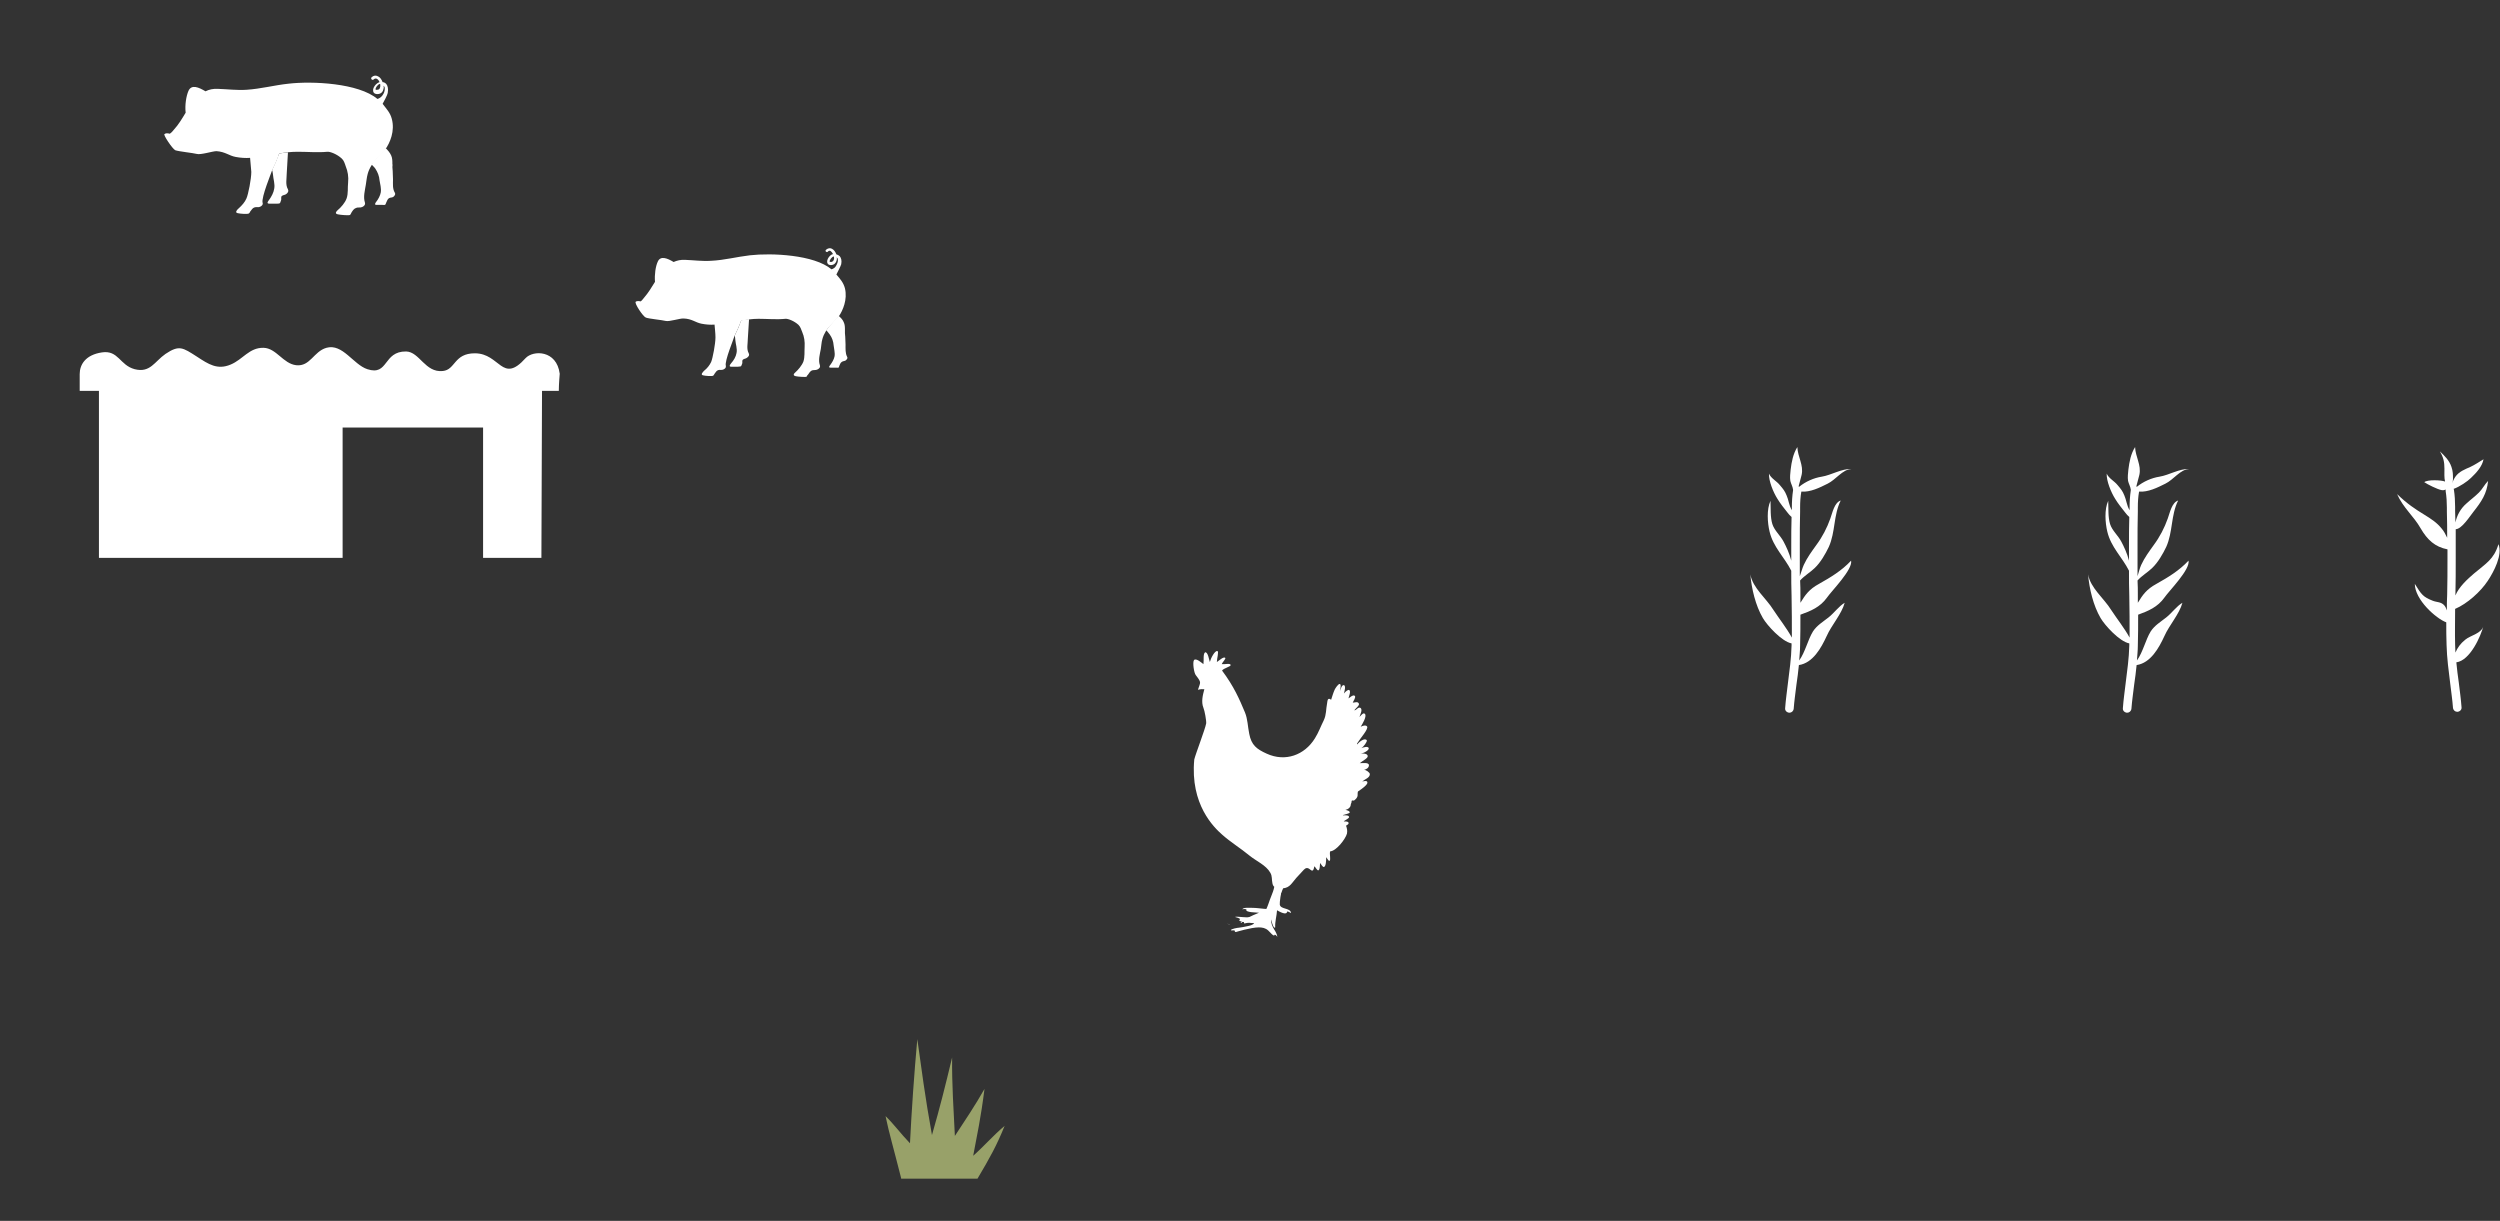 <?xml version="1.0" encoding="utf-8"?>
<!-- Generator: Adobe Illustrator 19.1.0, SVG Export Plug-In . SVG Version: 6.00 Build 0)  -->
<svg version="1.1" xmlns="http://www.w3.org/2000/svg" xmlns:xlink="http://www.w3.org/1999/xlink" x="0px" y="0px"
	 viewBox="0 0 818.7 399.8" style="enable-background:new 0 0 818.7 399.8;" xml:space="preserve">
<rect x="0" y="0" width="818.7" height="399.8" fill="#333333" stroke="none"/>
<style type="text/css">
	.st0{fill:#86B0B6;}
	.st1{fill:#B9D9DE;}
	.st2{fill:#D8E6E7;}
	.st3{fill:#F5F5E9;}
	.st4{fill:#C2CA9B;}
	.st5{fill:#A1B46C;}
	.st6{opacity:0.11;fill:#61482F;}
	.st7{fill:#FFFFFF;}
	.st8{fill:#609296;}
	.st9{opacity:0.2;}
	.st10{fill:#771F16;}
	.st11{fill:#2B585E;}
	.st12{fill:#A87C5E;}
	.st13{fill:none;stroke:#A1B46C;stroke-width:2.232;stroke-miterlimit:10;}
	.st14{fill:#46747F;}
	.st15{fill:#98A169;}
	.st16{fill:#CFECEF;}
	.st17{opacity:0.12;}
	.st18{fill:#005255;}
	.st19{fill:none;stroke:#2B585E;stroke-width:2.232;stroke-miterlimit:10;}
	.st20{fill:none;}
	.st21{fill:#1B202D;}
	.st22{fill:#010101;}
	.st23{fill:#EFBC9A;}
	.st24{fill:#969357;}
	.st25{fill:#3E4760;}
	.st26{fill:#2D3549;}
	.st27{fill:#FDCFAA;}
	.st28{fill:#B6B36B;}
	.st29{fill:#F69321;}
	.st30{fill:#7A7630;}
	.st31{fill:#F26A26;}
	.st32{fill:#AF7F45;}
	.st33{fill:#524F22;}
	.st34{fill:#374568;}
	.st35{fill:#4A342A;}
	.st36{fill:#6E4D3F;}
	.st37{fill:#CE2B27;}
	.st38{fill:#90C0E7;}
	.st39{fill:#5F492B;}
	.st40{fill:#272D40;}
	.st41{fill:#518097;}
	.st42{fill:#59C2EF;}
	.st43{fill:#488FCC;}
	.st44{fill:#B13433;}
	.st45{fill:#E4534E;}
	.st46{fill:#EB2427;}
	.st47{fill:#412A17;}
	.st48{fill:#F5B11B;}
	.st49{fill:#84D2F6;}
	.st50{fill:#1D87C9;}
	.st51{fill:#4DB6AC;}
	.st52{fill:#325061;}
	.st53{fill:#B7A56A;}
	.st54{fill:#544137;}
	.st55{fill:#E9F5F2;}
	.st56{fill:#A4C9B9;}
	.st57{opacity:7.000000e-02;}
	.st58{fill:#EF5551;}
	.st59{fill:#ACB3BD;}
	.st60{fill:#3C8EAE;}
	.st61{fill:#CEDD37;}
	.st62{opacity:0.5;}
	.st63{fill:#3AC0C3;}
	.st64{fill:#EAA052;}
	.st65{fill:#F16A46;}
	.st66{fill:#F37047;}
	.st67{fill:#9E9E97;}
	.st68{fill:#717070;}
	.st69{fill:#FCC59E;}
	.st70{opacity:0.47;fill:#86B0B6;}
	.st71{opacity:0.6;}
	.st72{fill:#E3D395;}
	.st73{fill:#6D4A30;}
	.st74{fill:#EDEDED;}
	.st75{fill:#E96E41;}
	.st76{fill:#C2BCBC;}
	.st77{fill:#6B6B6A;}
	.st78{fill:#97B84B;}
	.st79{fill:#F4AD60;}
	.st80{fill:#FCB662;}
	.st81{fill:#938358;}
	.st82{fill:#496F8F;}
	.st83{fill:#6A8EB4;}
	.st84{fill:#E8E8E7;}
	.st85{fill:#AAA9A0;}
	.st86{fill:#8C9191;}
	.st87{fill:none;stroke:#9E9E97;stroke-width:2.232;stroke-miterlimit:10;}
	.st88{fill:#F3F2F1;}
	.st89{fill:#E98028;}
	.st90{fill:#F3CE1A;}
	.st91{fill:none;stroke:#374568;stroke-width:0.576;stroke-miterlimit:10;}
	.st92{fill:#808E4B;}
	.st93{fill:none;stroke:#717070;stroke-width:4.536;stroke-miterlimit:10;}
	.st94{fill:#E5E3E3;}
	.st95{fill:#4E1719;}
	.st96{fill:#F8B232;}
	.st97{fill:#D3D3D3;}
	.st98{fill:#B0ACB2;}
	.st99{fill:#F6D419;}
	.st100{fill:#5AADD0;}
	.st101{fill:#48587C;}
	.st102{fill:#353D52;}
	.st103{fill:#ABA1BC;}
	.st104{fill:#8677A3;}
	.st105{fill:#4F5974;}
	.st106{fill:#FED7B8;}
	.st107{fill:#F6A4BE;}
	.st108{fill:#BD9056;}
	.st109{fill:#F27BA3;}
	.st110{fill:#B8ADC8;}
	.st111{fill:#9582B4;}
	.st112{fill:#49789E;}
	.st113{fill:#EC6A61;}
	.st114{fill:#912F33;}
	.st115{fill:#5C462C;}
	.st116{fill:#A43F3A;}
	.st117{fill:#725A38;}
	.st118{fill:#675246;}
	.st119{fill:#EDF7F4;}
	.st120{fill:#D0E5DE;}
	.st121{fill:#F57E2D;}
	.st122{fill:#4B9590;}
	.st123{fill:#4DB4AF;}
	.st124{fill:#A37C59;}
	.st125{fill:#E2E2E2;}
	.st126{fill:#EE6A23;}
	.st127{fill:#D59F76;}
	.st128{fill:#533F2A;}
	.st129{fill:#E65425;}
	.st130{fill:#EFC4A5;}
	.st131{fill:#968453;}
	.st132{fill:#C4B37D;}
	.st133{fill:#E9DAA6;}
	.st134{fill:#EF9233;}
	.st135{fill:#C14942;}
	.st136{clip-path:url(#SVGID_2_);}
	.st137{fill:#EE4A23;}
	.st138{fill:#E9EADC;}
	.st139{fill:#163556;}
	.st140{fill:#F9CD16;}
	.st141{fill:#C7B783;}
	.st142{fill:#AF7430;}
	.st143{fill:#C98836;}
	.st144{fill:#B34D4C;}
	.st145{fill:#D95451;}
	.st146{fill:#815C3F;}
	.st147{fill:#3D9A90;}
	.st148{fill:#28424A;}
	.st149{fill:#40A79F;}
	.st150{fill:#836DA6;}
	.st151{fill:#A89BBA;}
	.st152{fill:#FAA31B;}
	.st153{fill:#F0CEA9;}
	.st154{fill:#FFE2BB;}
	.st155{fill:#73C7E5;}
	.st156{fill:#499DC6;}
	.st157{clip-path:url(#SVGID_4_);}
	.st158{fill:#3E6060;}
	.st159{fill:#EE4524;}
	.st160{fill:#566730;}
	.st161{fill:#48482C;}
	.st162{fill:#EC8A23;}
	.st163{fill:none;stroke:#48482C;stroke-miterlimit:10;}
	.st164{fill:#7C8948;}
	.st165{clip-path:url(#SVGID_6_);}
	.st166{clip-path:url(#SVGID_8_);}
	.st167{display:none;}
	.st168{display:inline;fill:#47747E;}
	.st169{display:inline;fill:#315A60;}
	.st170{display:inline;fill:#4AC4D5;}
	.st171{display:inline;fill:#1572BA;}
	.st172{display:inline;fill:#FFFFFF;}
	.st173{display:inline;}
	.st174{clip-path:url(#SVGID_10_);fill:#F47834;}
	.st175{clip-path:url(#SVGID_10_);fill:#FFFFFF;}
	.st176{fill:#689799;}
	.st177{display:inline;fill:#46747F;}
	.st178{display:inline;opacity:0.12;}
	.st179{display:inline;fill:#2B585E;}
	.st180{display:inline;fill:none;stroke:#2B585E;stroke-width:9;stroke-miterlimit:10;}
	.st181{display:inline;fill:none;stroke:#F5F5E9;stroke-width:16.2;stroke-linecap:round;stroke-miterlimit:10;}
	.st182{display:inline;fill:#005255;}
	.st183{fill:#981D31;}
	.st184{display:inline;fill:none;stroke:#981D31;stroke-width:4.536;stroke-miterlimit:10;}
	.st185{display:inline;fill:#A1B46C;}
	.st186{display:inline;fill:none;}
	.st187{opacity:0.59;}
	.st188{display:inline;opacity:0.47;fill:#86B0B6;}
	.st189{display:inline;opacity:0.6;}
	.st190{display:inline;fill:#B9D9DE;}
	.st191{display:inline;fill:none;stroke:#2B585E;stroke-width:2.232;stroke-miterlimit:10;}
	.st192{display:inline;opacity:7.000000e-02;}
	.st193{display:inline;fill:#544137;}
	.st194{display:inline;fill:#B7A56A;}
	.st195{display:inline;fill:#938358;}
	.st196{display:inline;fill:#CE2B27;}
	.st197{display:inline;fill:#90C0E7;}
	.st198{display:inline;fill:#E3D395;}
	.st199{display:inline;fill:#1B202D;}
	.st200{display:inline;fill:#FCB662;}
	.st201{display:inline;fill:#E96E41;}
	.st202{display:inline;fill:#6B6B6A;}
	.st203{display:inline;fill:#E8E8E7;}
	.st204{display:inline;fill:none;stroke:#9E9E97;stroke-width:2.232;stroke-miterlimit:10;}
	.st205{display:inline;fill:#F58120;}
	.st206{display:inline;fill:#EE3826;}
	.st207{fill:#F58120;}
	.st208{display:inline;fill:#AAA9A0;}
	.st209{display:inline;fill:#8C9191;}
	.st210{display:inline;fill:#9E9E97;}
	.st211{display:inline;fill:#EF5551;}
	.st212{display:inline;fill:none;stroke:#AAA9A0;stroke-width:2;stroke-miterlimit:10;}
	.st213{fill:none;stroke:#AAA9A0;stroke-width:2;stroke-miterlimit:10;}
	.st214{opacity:0.47;}
	.st215{fill:none;stroke:#86B0B6;stroke-width:2;stroke-miterlimit:10;}
	.st216{display:inline;fill:#374568;}
	.st217{display:inline;fill:none;stroke:#C6C479;stroke-width:3;stroke-miterlimit:10;}
	.st218{display:inline;fill:#97B84B;}
</style>
<g id="Main-BG">
</g>
<g id="WIngs">
</g>
<g id="Background">
</g>
<g id="Buildings">
	<g>
		<path class="st7" d="M274.6,103.4C274.7,103.4,274.7,103.4,274.6,103.4c0.7,0.6,1.4,1.3,1.7,2.1c0.4,0.8,0.4,1.7,0.4,2.6
			c0,0,0,0,0,0c0,0.3,0,0.7,0,1c0,0.4,0.1,0.8,0.1,1.2c0,0.8,0.1,1.6,0.1,2.5c0,1.3-0.1,2.9,0.5,4c0.3,0.5,0,0.8-0.4,1.2
			c-0.4,0.3-0.9,0.2-1.3,0.5c-0.5,0.3-0.6,0.8-0.8,1.2c-0.1,0.1-0.1,0.5-0.2,0.6c-0.2,0.2-0.6,0.1-0.8,0.1c-0.6,0-1.2,0-1.9,0
			c-0.8,0-0.4-0.5-0.1-0.9c0.6-0.8,1.2-1.8,1.4-2.8c0.2-1.2-0.2-2.5-0.3-3.6c-0.1-1.3-0.5-2.5-1.3-3.6c-0.1-0.1-0.5-0.6-0.8-1h0
			c-0.1-0.1-0.2-0.2-0.3-0.3C271.8,106.2,273.7,104.8,274.6,103.4z"/>
		<path class="st7" d="M241.2,115.6c0.3-1.4-0.3-2.9-0.4-4.3c0-0.5-0.1-0.9-0.2-1.4c0.8-1.6,1.6-3.4,2.1-5c0.9-0.2,1.7-0.3,2.6-0.4
			c-0.1,2.4-0.4,5.7-0.4,6.4c0,1.6-0.5,3.4,0.3,4.8c0.3,0.6,0,1-0.5,1.4c-0.5,0.4-0.8,0.3-1.3,0.6c-0.6,0.4-0.1,0.9-0.4,1.5
			c-0.1,0.2-0.2,0.6-0.3,0.7c-0.2,0.2-0.8,0.1-1,0.2c-0.7,0-1.5,0-2.2,0c-0.9,0-0.5-0.6-0.1-1.1C240.3,118,241,116.8,241.2,115.6z"
			/>
		<path class="st7" d="M211.5,104c1,0.4,5.4,0.8,6.5,1.1c1.2,0.3,4.7-0.9,5.9-0.8c2.7,0.1,3.8,1.3,5.8,1.7c1.5,0.3,2.9,0.4,4.3,0.3
			c0.1,1.4,0.3,2.8,0.3,4.2c0,2.1-0.9,6.8-1.4,8c-0.5,1.1-1.3,2.1-2.3,2.9c-0.4,0.4-1.3,1.3-0.4,1.5c0.7,0.2,3.1,0.4,3.4,0.1
			c0.3-0.3,0.3-0.5,0.4-0.6c0.4-0.5,0.6-1,1.2-1.2c0.5-0.2,1.1,0.1,1.7-0.2c0.6-0.3,0.9-0.6,0.8-1.2c-0.5-1.5,2.7-9.1,2.8-9.7l0,0
			c0.8-1.6,1.6-3.4,2.2-5.1c1.8-0.3,3.6-0.6,5.7-0.6c2.8,0,6,0.3,8.8,0c0.8-0.1,2.9,0.7,4.3,2c0.6,0.6,0.9,1.5,1.2,2.3
			c0.7,1.6,0.9,3.2,0.8,4.9c-0.1,1.5,0.1,3.3-0.4,4.8c-0.5,1.3-1.7,2.7-2.7,3.6c-0.5,0.4-0.8,1,0.2,1.2c0.8,0.2,3.3,0.3,3.5,0.2
			c0.1-0.1,0.3-0.6,0.5-0.7c0.4-0.6,0.7-1.1,1.3-1.4c0.6-0.2,1.2,0,1.8-0.3c0.6-0.3,1-0.7,0.8-1.4c-0.6-1.7,0-3.6,0.3-5.3
			c0.2-1.1,0.2-2.2,0.5-3.2c1-3.8,4-5.5,5.4-7.5c1.3-1.9,2.9-5.5,2-9.2c-0.5-1.9-1.6-3.1-2.8-4.5c0.4-0.9,1.3-2.4,1.6-3.4l0,0
			c0,0,0-0.1,0-0.1v0c0.2-1,0-1.9-0.5-2.5c-0.3-0.3-0.7-0.5-1.1-0.6c-0.3-0.8-0.8-1.5-1.4-1.8c-0.7-0.4-1.4-0.2-2,0.3
			c-0.2,0.2-0.2,0.5,0,0.6c0.2,0.2,0.5,0.2,0.6,0c0.4-0.4,0.7-0.3,0.9-0.2c0.3,0.2,0.6,0.6,0.8,1c-1,0.2-2.1,1.7-1.9,2.7
			c0,0.2,0.2,1,1.4,0.9c0.9-0.1,1.5-0.7,1.7-1.6c0.1-0.3,0.1-0.6,0-0.9c0,0,0.1,0,0.1,0.1c0.3,0.2,0.3,0.5,0.3,0.8
			c0,0.6-0.2,1.2-0.7,2c-0.3,0.5-0.8,0.8-1.4,1c-5.7-4.8-19.6-5.4-26.7-4.6c-4.3,0.5-8.4,1.6-12.7,1.8c-2.9,0.2-5.7-0.2-8.5-0.3
			c-1.4-0.1-2.7,0.2-3.8,0.7c-2-1.2-4.3-2.2-5.2-0.1c-0.7,1.5-1.1,4.2-0.9,6.6c-1.1,1.8-2.2,3.6-3.5,5.1c-0.4,0.4-0.7,1-1.2,1.3
			c0,0-1-0.3-1.6,0.1C207.6,99.2,210.6,103.7,211.5,104z M273.1,84.9c-0.1,0.5-0.4,0.8-0.9,0.9c-0.4,0-0.4-0.1-0.5-0.1
			c-0.1-0.5,0.7-1.6,1.3-1.7c0,0,0,0,0.1,0C273.1,84.3,273.2,84.7,273.1,84.9z"/>
	</g>
	<g>
		<path class="st7" d="M126.2,48.6c0,0,0-0.1,0.1-0.1c0.7,0.7,1.4,1.5,1.8,2.4c0.4,0.9,0.4,1.8,0.4,2.8c0,0,0,0,0,0
			c0.1,0.3,0,0.7,0,1c0,0.4,0.1,0.9,0.1,1.3c0,0.9,0.1,1.8,0.1,2.7c0,1.5-0.2,3.1,0.6,4.4c0.3,0.5,0,0.9-0.4,1.3
			c-0.5,0.4-1,0.2-1.5,0.5c-0.5,0.3-0.6,0.8-0.9,1.4c-0.1,0.2-0.2,0.6-0.3,0.7c-0.2,0.2-0.7,0.1-0.9,0.1c-0.7,0-1.3,0-2,0
			c-0.8,0-0.4-0.6-0.1-1c0.7-0.9,1.3-2,1.5-3.1c0.2-1.3-0.2-2.7-0.4-3.9c-0.1-1.4-0.6-2.7-1.4-3.9c-0.1-0.2-0.5-0.6-0.9-1
			c0,0,0,0,0,0c-0.1-0.1-0.2-0.2-0.3-0.4C123.1,51.5,125.1,50.1,126.2,48.6z"/>
		<path class="st7" d="M89.8,61.8c0.3-1.5-0.3-3.1-0.4-4.6c-0.1-0.5-0.1-1-0.3-1.5c0.9-1.8,1.7-3.7,2.3-5.4c0.9-0.2,1.9-0.3,2.9-0.4
			c-0.1,2.6-0.4,6.2-0.4,6.9c0,1.7-0.5,3.7,0.4,5.2c0.3,0.6,0,1.1-0.5,1.5c-0.5,0.4-0.9,0.3-1.4,0.6c-0.6,0.4-0.1,1-0.4,1.6
			c-0.1,0.2-0.2,0.7-0.3,0.8c-0.2,0.2-0.8,0.2-1.1,0.2c-0.8,0-1.6,0-2.4,0c-1,0-0.5-0.7-0.1-1.2C88.9,64.4,89.6,63.1,89.8,61.8z"/>
		<path class="st7" d="M57.4,49.2c1.1,0.4,5.9,0.9,7,1.2c1.3,0.4,5.2-0.9,6.5-0.9c2.9,0.2,4.1,1.5,6.3,1.9c1.6,0.3,3.2,0.4,4.7,0.3
			c0.1,1.5,0.3,3.1,0.4,4.6c0,2.3-1,7.4-1.6,8.7c-0.5,1.2-1.5,2.3-2.5,3.2c-0.5,0.4-1.4,1.4-0.4,1.6c0.8,0.2,3.3,0.4,3.7,0.1
			c0.4-0.3,0.3-0.5,0.5-0.7c0.4-0.5,0.7-1.1,1.4-1.3c0.6-0.2,1.2,0.1,1.8-0.2c0.6-0.3,1-0.7,0.8-1.3c-0.5-1.7,2.9-9.9,3.1-10.6l0,0
			c0.9-1.8,1.8-3.7,2.3-5.5c1.9-0.4,4-0.6,6.2-0.6c3.1,0,6.5,0.3,9.6,0c0.9-0.1,3.2,0.8,4.7,2.2c0.7,0.6,1,1.6,1.3,2.5
			c0.7,1.7,1,3.5,0.8,5.4c-0.2,1.7,0.1,3.5-0.5,5.2c-0.5,1.4-1.8,2.9-3,3.9c-0.5,0.5-0.9,1.1,0.2,1.3c0.9,0.2,3.6,0.4,3.9,0.2
			c0.2-0.1,0.4-0.6,0.5-0.8c0.4-0.6,0.7-1.2,1.5-1.5c0.6-0.3,1.3,0,2-0.3c0.7-0.3,1.1-0.8,0.9-1.5c-0.6-1.8,0-3.9,0.3-5.8
			c0.2-1.2,0.3-2.4,0.6-3.5c1.1-4.1,4.4-6,5.8-8.1c1.5-2.1,3.2-6,2.1-10c-0.5-2-1.8-3.3-3-4.9c0.5-1,1.5-2.6,1.7-3.7l0,0
			c0,0,0-0.1,0-0.1l0,0c0.2-1,0-2.1-0.5-2.7c-0.3-0.3-0.7-0.6-1.2-0.6c-0.3-0.8-0.8-1.6-1.5-1.9c-0.7-0.4-1.5-0.3-2.1,0.3
			c-0.2,0.2-0.2,0.5,0,0.7c0.2,0.2,0.5,0.2,0.7,0c0.4-0.4,0.8-0.3,1-0.2c0.4,0.2,0.7,0.6,0.9,1.1c-1.1,0.3-2.3,1.8-2.1,2.9
			c0,0.3,0.3,1.1,1.6,1c1-0.1,1.6-0.7,1.8-1.7c0.1-0.3,0.1-0.6,0-1c0,0,0.1,0,0.1,0.1c0.3,0.2,0.3,0.5,0.3,0.9
			c0,0.7-0.2,1.4-0.8,2.2c-0.4,0.5-0.9,0.9-1.6,1.1c-6.2-5.2-21.3-5.9-29.1-5c-4.7,0.5-9.1,1.7-13.8,2c-3.1,0.2-6.2-0.2-9.3-0.3
			c-1.6-0.1-2.9,0.2-4.1,0.8c-2.2-1.3-4.6-2.4-5.6-0.1c-0.7,1.6-1.2,4.6-0.9,7.1c-1.2,2-2.4,4-3.8,5.5c-0.4,0.5-0.8,1-1.4,1.4
			c0,0-1.1-0.4-1.7,0.1C53.2,43.9,56.5,48.8,57.4,49.2z M124.5,28.5c-0.1,0.6-0.4,0.9-1,0.9c-0.5,0.1-0.5-0.1-0.5-0.1
			c-0.1-0.5,0.7-1.7,1.4-1.8c0,0,0,0,0.1,0C124.5,27.8,124.6,28.1,124.5,28.5z"/>
	</g>
	<path class="st7" d="M172.1,117.3c-7.7,8.6-8.3-1.6-16.6-1.6c-6.9,0-6.3,5.4-10.5,5.8c-5.8,0.6-7.6-6.3-12-6.4
		c-7.6-0.1-5.7,8.1-12.7,5.8c-4.6-1.5-8.1-8.5-13.4-7c-4.2,1.2-5.3,6.2-9.9,5.7c-4.3-0.5-6.5-5.6-10.7-5.7
		c-4.7-0.1-6.7,3.8-10.8,5.5c-4.3,1.8-7.2-0.1-11-2.6c-4.7-3-5.8-3.9-10.3-0.9c-3.6,2.5-5,6.3-10.1,5c-4.9-1.3-5.3-6.3-10.7-5.5
		c-5.4,0.8-7.3,4-7.3,7.1v5.5h6.3v54.7h79.8v-42.7h46l0,42.7h19.1l0.2-54.7h5.5c0-2.2,0.3-5.6,0.3-5.6
		C182.3,114.6,174.6,114.6,172.1,117.3z"/>
	<path class="st7" d="M598.3,195.7c1.6-2.3,8.5-9.2,7.9-12.1c-3.1,3.3-6.6,5.4-10.5,7.6c-3.3,1.8-4.5,3.6-6.1,6.2c0-0.8,0-1.7,0-2.5
		c0-1.6,0-3.2-0.1-4.8c1.3-1.5,3.5-2.8,4.8-4.1c1.9-1.8,3.5-4.6,4.6-6.9c2.2-4.9,1.5-10.4,3.9-15.2c-2.1,0.7-2.7,4-3.4,5.9
		c-1.1,3.1-2.6,6-4.6,8.7c-1.5,2.1-3,4.1-4.1,6.5c-0.5,1.1-0.8,2.4-1.3,3.7c0-1.9,0-3.8,0-5.7c0-1.6,0-3.1,0-4.7
		c0-3.5,0-7.2,0.1-10.8c0-0.5,0-0.9,0-1.4c0-1.7,0.1-3.4,0.4-5.1c3,0.2,6-1.3,8.6-2.6c2.7-1.3,4.9-4.7,7.8-4.8
		c-3.1-0.2-6.6,2-9.7,2.5c-2.6,0.4-5.3,1.6-7.4,3.3c-0.1,0-0.1-0.1-0.2-0.1c0.3-1.2,0.7-2.6,1-3.8c0.7-3.2-1.3-5.9-1.4-9.1
		c-1.4,2.2-1.9,4.9-2.2,7.4c-0.1,1.2-0.3,2.4-0.1,3.7c0.2,0.9,0.8,1.9,0.9,2.9c0,0,0,0,0,0.1c-0.3,2-0.4,3.9-0.4,5.7
		c0,0.3,0,0.6,0,0.9c0-0.1-0.1-0.1-0.1-0.2c-0.8-1.3-1-3.3-1.6-4.6c-0.6-1.5-1.1-2.1-2.2-3.4c-1.1-1.4-2.9-2.2-3.6-3.8
		c-0.1,2.4,1.4,6.1,2.8,8.3c0.9,1.5,2.2,3.1,3.3,4.5c0.4,0.5,0.8,1,1.3,1.4c-0.1,3.1-0.1,6.2-0.1,9.2c0,1.6,0,3.1,0,4.7
		c0,0.1,0,0.2,0,0.4c-0.6-2.4-1.7-4.7-2.5-6.2c-1.1-2.1-3-3.6-3.7-5.8c-0.7-2.3-0.5-5.2-0.6-7.6c-1.3,2.8-1,7.2-0.3,10.1
		c1.2,5.1,4.9,8.4,7.1,12.8c0,2.8,0,5.5,0.1,8.2c0.1,4.5,0.1,9.1,0.1,13.7c-1.7-3.1-4.1-6.1-6-9c-2.4-3.9-6.8-7.2-7.6-11.7
		c0.4,4.7,1.7,10.2,4.1,14.3c1.4,2.4,6.2,7.7,9.4,8.3c0,0.2,0,0.5,0,0.7c-0.1,4.2-0.7,8.4-1.2,12.4c-0.3,2.6-0.7,5.3-0.9,8.1
		c-0.1,0.8,0.5,1.4,1.3,1.5c0,0,0.1,0,0.1,0c0.7,0,1.3-0.5,1.4-1.3c0.2-2.7,0.6-5.3,0.9-7.9c0.3-2.1,0.6-4.2,0.8-6.4
		c4.6-0.7,7.3-5.6,9.1-9.5c1.6-3.6,4.9-7.2,5.9-10.9c-1.9,1.1-3.4,3.3-5.3,4.8c-1.9,1.5-3.8,2.6-5.1,4.6c-1.7,2.8-2.5,6.7-4.5,9.5
		c0.1-1.6,0.3-3.2,0.3-4.9c0.1-3.4,0.1-6.7,0.1-10.1C593,200.1,596.1,198.8,598.3,195.7z"/>
	<path class="st7" d="M708.8,195.7c1.6-2.3,8.5-9.2,7.9-12.1c-3.1,3.3-6.6,5.4-10.5,7.6c-3.3,1.8-4.5,3.6-6.1,6.2c0-0.8,0-1.7,0-2.5
		c0-1.6,0-3.2-0.1-4.8c1.3-1.5,3.5-2.8,4.8-4.1c1.9-1.8,3.5-4.6,4.6-6.9c2.2-4.9,1.5-10.4,3.9-15.2c-2.1,0.7-2.7,4-3.4,5.9
		c-1.1,3.1-2.6,6-4.6,8.7c-1.5,2.1-3,4.1-4.1,6.5c-0.5,1.1-0.8,2.4-1.2,3.7c0-1.9,0-3.8,0-5.7c0-1.6,0-3.1,0-4.7
		c0-3.5,0-7.2,0.1-10.8c0-0.5,0-0.9,0-1.4c0-1.7,0.1-3.4,0.4-5.1c3,0.2,6-1.3,8.6-2.6c2.7-1.3,4.9-4.7,7.8-4.8
		c-3.1-0.2-6.6,2-9.7,2.5c-2.6,0.4-5.3,1.6-7.4,3.3c-0.1,0-0.1-0.1-0.2-0.1c0.3-1.2,0.7-2.6,1-3.8c0.7-3.2-1.3-5.9-1.4-9.1
		c-1.4,2.2-1.9,4.9-2.2,7.4c-0.1,1.2-0.3,2.4-0.1,3.7c0.2,0.9,0.8,1.9,0.9,2.9c0,0,0,0,0,0.1c-0.3,2-0.4,3.9-0.4,5.7
		c0,0.3,0,0.6,0,0.9c0-0.1-0.1-0.1-0.1-0.2c-0.8-1.3-1-3.3-1.6-4.6c-0.6-1.5-1.1-2.1-2.2-3.4c-1.1-1.4-2.9-2.2-3.6-3.8
		c-0.1,2.4,1.4,6.1,2.8,8.3c0.9,1.5,2.2,3.1,3.3,4.5c0.4,0.5,0.8,1,1.3,1.4c-0.1,3.1-0.1,6.2-0.1,9.2c0,1.6,0,3.1,0,4.7
		c0,0.1,0,0.2,0,0.4c-0.6-2.4-1.7-4.7-2.5-6.2c-1.1-2.1-3-3.6-3.7-5.8c-0.7-2.3-0.5-5.2-0.6-7.6c-1.3,2.8-1,7.2-0.3,10.1
		c1.2,5.1,4.9,8.4,7.1,12.8c0,2.8,0,5.5,0.1,8.2c0.1,4.5,0.1,9.1,0.1,13.7c-1.7-3.1-4.1-6.1-6-9c-2.4-3.9-6.8-7.2-7.6-11.7
		c0.4,4.7,1.7,10.2,4.1,14.3c1.4,2.4,6.2,7.7,9.4,8.3c0,0.2,0,0.5,0,0.7c-0.1,4.2-0.7,8.4-1.2,12.4c-0.3,2.6-0.7,5.3-0.9,8.1
		c-0.1,0.8,0.5,1.4,1.3,1.5c0,0,0.1,0,0.1,0c0.7,0,1.3-0.5,1.4-1.3c0.2-2.7,0.6-5.3,0.9-7.9c0.3-2.1,0.6-4.2,0.8-6.4
		c4.6-0.7,7.3-5.6,9.1-9.5c1.6-3.6,4.9-7.2,5.9-10.9c-1.9,1.1-3.4,3.3-5.3,4.8c-1.9,1.5-3.8,2.6-5.1,4.6c-1.7,2.8-2.5,6.7-4.5,9.5
		c0.1-1.6,0.3-3.2,0.3-4.9c0.1-3.4,0.1-6.7,0.1-10.1C703.5,200.1,706.6,198.8,708.8,195.7z"/>
	<path class="st7" d="M796.6,196.7c1.4,0.6,2.8,0.3,3.9,1.6c0.4,0.5,0.6,1,0.8,1.6c0-1.8,0-3.5,0.1-5.2c0.1-3.9,0.1-7.9,0.1-11.8
		c0-1,0-2,0-3c-4.1-0.8-6.6-3.1-8.8-6.9c-2.2-3.9-5.8-6.8-7.7-11.2c3.3,3.2,5.9,4.9,9,6.8c2.1,1.3,4,2.5,5.6,4.5
		c0.8,0.9,1.3,2,1.8,3c0-2.8,0-5.7-0.1-8.5c0-0.5,0-0.9,0-1.4c0-1.7-0.1-3.5-0.4-5.4c0-0.2,0-0.3,0-0.5c-0.4,0.2-0.8,0.3-1.3,0.2
		c-1.3-0.2-4.7-1.9-5.7-2.6c1-0.9,5.7-0.7,6.8-0.2c-0.3-1.3-0.2-2.8-0.2-4.2c0-2.2-0.3-3.7-1.5-5.7c1.6,1.5,3.1,3,3.8,5.1
		c0.5,1.4,0.5,2.6,0.5,4c0,0.5-0.1,1-0.3,1.4c0.3-0.7,0.6-1.5,1.1-2.2c1.2-1.7,3.1-2.4,4.9-3.2c1.5-0.7,2.8-1.6,4.3-2.5
		c-0.4,2.3-2.3,4.4-4.1,6.1c-1.1,1.1-3.7,2.9-5.7,3.6c0,0.1,0.1,0.1,0.1,0.2c0.3,2,0.4,3.9,0.4,5.7c0,0.5,0,0.9,0,1.4
		c0,1.2,0.1,2.5,0.1,3.7c0.5-2.3,1.6-4.5,3.7-6.3c1.3-1.2,2.7-2.2,4-3.5c1.2-1.2,1.8-2.6,3-3.8c-0.4,4.2-2.2,6.8-4.8,10.1
		c-1,1.2-3.8,5.7-5.8,5.7c0,1.6,0,3.2,0,4.8c0,1.6,0,3.1,0,4.7c0,4,0,8-0.1,11.9c0,0.1,0,0.2,0,0.3c1.2-2.9,4-5.4,6.1-7.2
		c3.9-3.3,6.5-4.6,8-9.6c1.4,3.5-1.5,9-3.5,12c-2.3,3.5-6.7,7.5-10.7,9.2c0,3.9-0.1,7.8,0,11.7c0,0.9,0.1,1.7,0.1,2.6
		c0.7-1.6,1.6-2.9,3.2-4.2c1.8-1.5,5.4-2,6-4.6c-0.9,3.5-4.4,11.4-8.9,12c0.2,2.2,0.5,4.5,0.8,6.6c0.3,2.6,0.7,5.3,0.9,8.1
		c0.1,0.8-0.5,1.4-1.3,1.5c0,0-0.1,0-0.1,0c-0.7,0-1.3-0.5-1.4-1.3c-0.2-2.7-0.6-5.3-0.9-7.9c-0.5-4.1-1.1-8.4-1.2-12.7
		c-0.1-2.5-0.1-4.9-0.1-7.4c-3.3-1.2-10.3-7.4-10.3-12.6C793,194.8,793.6,195.5,796.6,196.7z"/>
	<g>
		<path class="st7" d="M406.3,302.3c-0.1-0.8,3.8-2.5,6-3.4c-0.3-0.1-4.8,0-4.1-1.1c-0.4-0.1-0.7-0.2-1.3,0c0-0.7,2.5-0.5,3.2-0.5
			c1.3,0,2.5,0.2,3.7,0.3c0.5,0,1.4,0.2,1.8,0c0.5-0.3,0.8-1.3,1-1.8c0.3-1,0.7-2,0.9-3c0.1-0.4,0.2-1.5,0.4-2.1
			c0.4,0.1,0.9,0.2,1.5,0.2c0.2,0,0.3,0,0.4,0c-0.3,1.5-0.8,4.7-0.7,5.3c0.2,1.7,3.5,1,3.7,2.8c-0.7-0.3-0.8-0.5-1.3-0.5
			c-0.1,1.4-2.4,0.1-3.3-0.4c-0.1,1.8-0.7,3.7-0.6,5.6c0,0-0.2,0.1-0.3,0.1c-0.6-0.7-0.8-2-1.1-2.8c-0.5-1.2-0.8-0.9-1.9-0.5
			c-1.3,0.4-2.5,0.6-3.8,1c-0.9,0.3-2,0.8-2.9,0.9c-0.5,0-0.1-0.4-0.2-0.6C406.8,301.7,406.6,302.3,406.3,302.3z"/>
		<path class="st7" d="M402.9,302.8c-0.3-0.2-0.7-0.2-1.1-0.3"/>
		<path class="st7" d="M395,236.9c0.1-0.8-0.5-4.2-0.9-5.1c-0.8-2-0.2-4.2,0.3-6.1c-0.7,0-1-0.1-2.1,0.2c0.8-2.6,1.3-2.2-0.7-4.8
			c-0.6-0.7-1.1-4.2-0.6-4.9c0.6-0.9,2.7,1,3.1,1.3c0.2-1.2-0.2-3.5,0.6-3.9c0.9,0,1.2,2.3,1.5,3.2c0.3-1.2,1.6-3.8,2.5-3.6
			c0.5,0.3-0.2,2.4-0.2,3.6c0.8-0.5,2.1-1.8,2.7-1.4c0.4,0.3-0.8,1.3-1.1,2.1c1,0.1,2.9-0.4,2.9,0.3c0.1,0.5-2.3,1-2.8,1.8
			c3.9,5.2,5.7,9.4,7.5,13.7c0.9,2.2,0.9,4.6,1.4,7c0.7,3.7,2.4,5,5.7,6.5c6.1,2.8,12.4,0.5,15.8-5c1.2-1.9,1.9-3.9,2.9-5.9
			c0.9-1.9,0.7-3.6,1.1-5.6c0.1-0.6,0.1-1.7,0.9-1.4c0.1,0,0.2,0.1,0.4,0.3c0.4-1.2,0.7-2.3,1.2-3.4c0.2-0.4,1.2-2,1.7-1.8
			c0.5,0.2,0.1,1.7,0,2.3c0.3-0.7,0.6-2.2,1.4-1.9c0.5,0.4,0.2,1.6-0.1,2.7c0,0,0,0,0,0c0.6-0.7,1.4-1.4,1.8-1.1
			c0.5,0.5-0.1,1.9-0.3,2.7c0.3-0.1,1.5-1.4,2.1-0.8c0.4,0.5-0.6,1.8-0.7,2.2c0.7,0,1.6-0.5,2,0.3c0.3,0.6-1,1.5-1.5,2.2
			c0.7,0.1,1.2-1.2,2-0.8c0.9,0.6-0.2,2.4-0.3,3c0.6-0.6,1.3-1.6,1.8-1c0.7,0.8-0.9,3.4-1.4,4.2c0.6-0.3,1.6-0.7,2.1-0.1
			c0.5,0.9-2.2,3.8-3.3,5.6c0,0.1,0,0.2,0,0.3c0.7-0.8,2.4-2.3,3.2-1.4c0.2,0.5-1.1,2.2-1.8,2.6c1-0.4,2.1-0.6,2.4-0.1
			c0.3,0.6-1,1.5-2.7,2c0.9-0.3,2.4-0.1,2.4,0.7c0.1,0.7-1.6,1.5-2.6,2.3c0.6,0.1,3-0.4,3,0.7c0,0.9-1,1.4-1.6,1.5
			c0.7,0,1.9,0.9,1.9,1.4c0,1.2-1.5,1.6-2.5,2.4c0.4,0,1.7-0.5,1.7,0.4c0,0.7-1.6,1.9-3.1,2.9c-0.2,0.5,0,1.3-0.2,1.7
			c-0.2,0.5-0.6,0.9-1,1.2c-0.2,0.2-0.7-0.1-0.8,0.1c-0.2,0.3,0,0.5-0.2,0.8c-0.3,0.6,0,0.8-0.5,1.4c-0.4,0.5-0.9,0.7-1.4,0.8
			c0.7,0.2,1.5,0.4,1.4,0.9c-0.1,0.3-1.5,0.6-2.2,0.8c0,0,0,0.1,0,0.1c0.7,0,2-0.1,2,0.6c0,0.3-1,0.9-1.7,1.3c0,0,0,0.1,0,0.1
			c0.6,0,1.4,0,1.5,0.4c0.2,0.5-0.4,0.7-0.8,1c0.3,0.8,0.5,1.6,0.3,2.6c-0.5,1.8-3.5,5.7-5.5,5.8c-0.3,0.9,0.3,2.7-0.2,3.1
			c-0.3,0.2-0.7-0.7-1.1-1.2c0,1.3-0.1,3-0.7,3.2c-0.4,0.2-0.9-0.8-1.3-1.3c-0.1,0.8,0,2-0.5,2.4c-0.5,0.2-0.9-1-1.4-1.3
			c-0.1,0.5-0.2,1.4-0.7,1.4c-0.5,0.1-1.4-1.7-2.7-0.3c-0.8,0.9-1.7,1.8-2.5,2.7c-1.4,1.6-2.1,3.2-4.3,3.4c-0.4,0.9-0.8,1.9-1.2,2.8
			c-0.6,1.4-1.6,2.7-2.1,4.1c-0.5,1.3-0.8,2.8-0.6,4.2c0.2,1.2,0.8,2.1,1.4,3.1c0.3,0.6,0.5,1,0.6,1.7c-0.2-0.3-0.5-0.7-0.9-0.7
			c-0.1,1-1.8-1.2-2.1-1.4c-0.9-0.8-1.9-1-3.1-1c-2.5,0-7.4,1.5-7.4,1.5c-0.2,0-0.4,0-0.4-0.1c0-0.1,0-0.2-0.1-0.4
			c-0.5-0.1-1.2,0.1-1.2-0.1c0-0.4,2.2-0.8,2.6-0.8c0.9-0.1,1.9-0.3,2.8-0.5c0.6-0.1,1.9-0.4,2.2-1c-1,0-3.8-0.3-4.7-0.7
			c-0.5-0.2,0.4-0.5-0.1-0.8c-0.4-0.2-0.6-0.3-1.4-0.5c0.1-0.4,4.8,0.6,7.2-0.2c1.3-0.4,2.3-1,2.9-2.2c0.7-1.4,1.1-3,1.7-4.4
			c0.4-1,0.8-2,1-3.1c-0.3-0.2-0.5-0.6-0.6-1.1c-0.3-1.3,0-2.3-0.7-3.5c-1.4-2.5-4.6-3.8-6.8-5.6c-2.9-2.4-6.2-4.4-9-6.9
			c-2.6-2.3-10.5-9.8-9.1-24.6C391.6,246.7,394.6,239,395,236.9z"/>
	</g>
	<path class="st15" d="M295.1,385.8c-2.5-9.9-4-14.9-5.1-20.3c2.7,2.6,5,5.8,8,8.9c0.5-10.2,1.4-23.2,2.4-34.1
		c1.4,9.9,2.5,18.7,4.8,31.4c2.7-9.4,4.3-15.8,6.6-25.4c-0.1,8.8,0.5,17.4,0.9,25.7c3.1-4.7,6.9-10.4,9.7-15.4
		c-1.2,9.6-2.4,14.9-3.7,21.9c3.4-3,6.7-6.8,10.3-9.8c-2.6,6.4-4.8,10.4-8.9,17.3H295.1z"/>
</g>
<g id="Base">
	<g>
		<g>
		</g>
		<g>
		</g>
	</g>
	<g>
		<g>
		</g>
		<g>
		</g>
	</g>
</g>
<g id="People">
</g>
<g id="Text" class="st167">
	<g class="st173">
		<path class="st13" d="M25.6-21.6c-6.9-3-13,8.7-10,14C10.2-7.5,5.1,0.1,4.2,4.4C2.4,13,7.9,19.5,7.9,19.5
			c-4.8,4.5-5.2,15-0.1,20.2c3.5,3.6,9.4,3.8,12.3,0.9c4.4,4.3,7.4,4.9,13.8,5c7.3,0.1,13.3-1.6,16.1-8.8
			c14.4,3.9,18.9-19.2,9.5-27.2c2.3-0.5,4-3.8,5.1-5.7c2-3.5,1-21.5-11.5-21.7c0,0,1.3-12.7-15.5-13.6c-4.8-0.3-10.4,5.4-11.9,9.4
			V-21.6z"/>
		<path class="st5" d="M34.7,33c0-3.2,0-8.2,0-8.2c2.5-3.2,10-10.4,8.8-11.9c-0.5-0.7-6.6,6-8.6,8.4C34.8,18.7,35,8.5,35.1,6.2
			c2.6-2.3,9.7-11,8.7-11.6c-0.8-0.7-6.8,6-8.5,8.1c0,0,0.1-16.8-2-16.6c-1.4,1,0,10-0.8,16.6c-2.5-1.3-7-8-8.6-6.8
			c-1,1,8.2,10.5,8.2,10.5c0.2,2.9,0.4,9,0.4,12.8c-1.2-1.8-6.1-10.5-7.4-9.8c-1.3,1.3,6.2,11.6,6.3,13.8c0.1,3.4,0,5.2,0,10.3
			c-1.4-2.3-5.8-12.5-7.3-11.6c-1.1,0.9,6.1,14.7,6.1,14.7C30.3,51,30,63.2,30.5,77c3,0,2-0.4,5-0.4c0-19.6,0-40.6,0-40.6
			c1.5-1.4,10.6-8.8,9.8-9.8C44.4,25.1,38.6,30.3,34.7,33z"/>
	</g>
	<g class="st173">
		<path class="st13" d="M350.9-52.9c-6.9-3-13,8.7-10,14c-5.4,0.1-10.5,7.7-11.4,12c-1.8,8.6,3.7,15.1,3.7,15.1
			c-4.8,4.5-5.2,15-0.1,20.2c3.5,3.6,9.4,3.8,12.3,0.9c4.4,4.3,7.4,4.9,13.8,5c7.3,0.1,13.3-1.6,16.1-8.8
			c14.4,3.9,18.9-19.2,9.5-27.2c2.3-0.5,4-3.8,5.1-5.7c2-3.5,1-21.5-11.5-21.7c0,0,1.3-12.7-15.5-13.6c-4.8-0.3-10.4,5.4-11.9,9.4
			V-52.9z"/>
		<path class="st5" d="M360,1.7c0-3.2,0-8.2,0-8.2c2.5-3.2,10-10.4,8.8-11.9c-0.5-0.7-6.6,6-8.6,8.4c-0.1-2.5,0.1-12.8,0.1-15.1
			c2.6-2.3,9.7-11,8.7-11.6c-0.8-0.7-6.8,6-8.5,8.1c0,0,0.1-16.8-2-16.6c-1.4,1,0,10-0.8,16.6c-2.5-1.3-7-8-8.6-6.8
			c-1,1,8.2,10.5,8.2,10.5c0.2,2.9,0.4,9,0.4,12.8c-1.2-1.8-6.1-10.5-7.4-9.8c-1.3,1.3,6.2,11.6,6.3,13.8c0.1,3.4,0,5.2,0,10.3
			c-1.4-2.3-5.8-12.5-7.3-11.6c-1.1,0.9,6.1,14.7,6.1,14.7c0,14.3-0.3,26.6,0.2,40.3c3,0,2-0.4,5-0.4c0-19.6,0-40.6,0-40.6
			c1.5-1.4,10.6-8.8,9.8-9.8C369.7-6.2,363.9-1,360,1.7z"/>
	</g>
	<g class="st173">
		<path class="st13" d="M640.5,48.2c-6.9-3-13,8.7-10,14c-5.4,0.1-10.5,7.7-11.4,12c-1.8,8.6,3.7,15.1,3.7,15.1
			c-4.8,4.5-5.2,15-0.1,20.2c3.5,3.6,9.4,3.8,12.3,0.9c4.4,4.3,7.4,4.9,13.8,5c7.3,0.1,13.3-1.6,16.1-8.8
			c14.4,3.9,18.9-19.2,9.5-27.2c2.3-0.5,4-3.8,5.1-5.7c2-3.5,1-21.5-11.5-21.7c0,0,1.3-12.7-15.5-13.6c-4.8-0.3-10.4,5.4-11.9,9.4
			V48.2z"/>
		<path class="st5" d="M649.7,102.8c0-3.2,0-8.2,0-8.2c2.5-3.2,10-10.4,8.8-11.9c-0.5-0.7-6.6,6-8.6,8.4c-0.1-2.5,0.1-12.8,0.1-15.1
			c2.6-2.3,9.7-11,8.7-11.6c-0.8-0.7-6.8,6-8.5,8.1c0,0,0.1-16.8-2-16.6c-1.4,1,0,10-0.8,16.6c-2.5-1.3-7-8-8.6-6.8
			c-1,1,8.2,10.5,8.2,10.5c0.2,2.9,0.4,9,0.4,12.8c-1.2-1.8-6.1-10.5-7.4-9.8c-1.3,1.3,6.2,11.6,6.3,13.8c0.1,3.4,0,5.2,0,10.3
			c-1.4-2.3-5.8-12.5-7.3-11.6c-1.1,0.9,6.1,14.7,6.1,14.7c0,14.3-0.3,26.6,0.2,40.3c3,0,2-0.4,5-0.4c0-19.6,0-40.6,0-40.6
			c1.5-1.4,10.6-8.8,9.8-9.8C659.3,94.9,653.5,100.1,649.7,102.8z"/>
	</g>
	<path class="st172" d="M229.8-9c0-15.7-23-23.9-29.7-14.5c1.5-30.2-50.6-34.3-52.5-4.1c-10.2-9-24.9,2.6-18.7,12
		c-23.3,5.5-15.8,42.1,16.4,29c0,0,1.6,7.2,10.2,6.5c7.2-0.6,9.9-6,9.9-6c7,9.8,30.6,9,33.3-6C215.7,16.6,229.8,6.7,229.8-9z"/>
	<path class="st190" d="M-50.7,315.8c-3.8-12.2-6.1-18.4-7.7-25c4.1,3.2,7.6,7.1,12.1,10.9c0.8-12.5,2.1-28.5,3.6-41.9
		c2.1,12.2,3.8,23,7.2,38.5c4.1-11.5,6.6-19.3,9.9-31.2c-0.2,10.8,0.7,21.4,1.4,31.5c4.6-5.8,10.4-12.8,14.7-18.9
		c-1.8,11.7-3.7,18.3-5.6,26.8c5.1-3.6,10.1-8.4,15.6-12c-3.9,7.9-7.2,12.8-13.5,21.3H-50.7z"/>
	<rect x="750.1" y="295.8" class="st190" width="58.2" height="24.4"/>
	<line class="st191" x1="779.2" y1="295.1" x2="779.2" y2="320.9"/>
	<g class="st173">
		<g>
			<g>
				<rect x="724.6" y="321.4" class="st51" width="145.1" height="7.7"/>
			</g>
			<g>
				<rect x="724.6" y="319.2" class="st52" width="145.1" height="2.2"/>
			</g>
		</g>
		<g>
			<g>
				<rect x="724.6" y="311.5" class="st51" width="145.1" height="7.7"/>
			</g>
			<g>
				<rect x="724.6" y="309.2" class="st52" width="145.1" height="2.2"/>
			</g>
		</g>
		<g>
			<g>
				<rect x="724.6" y="301.5" class="st51" width="145.1" height="7.7"/>
			</g>
			<g>
				<rect x="724.6" y="299.3" class="st52" width="145.1" height="2.2"/>
			</g>
		</g>
		<g>
			<g>
				<rect x="724.6" y="291.6" class="st51" width="145.1" height="7.7"/>
			</g>
			<g>
				<rect x="724.6" y="289.3" class="st52" width="145.1" height="2.2"/>
			</g>
		</g>
		<g>
			<g>
				<rect x="724.6" y="281.6" class="st51" width="145.1" height="7.7"/>
			</g>
			<g>
				<rect x="724.6" y="279.3" class="st52" width="145.1" height="2.2"/>
			</g>
		</g>
		<g>
			<g>
				<rect x="724.6" y="271.7" class="st51" width="145.1" height="7.7"/>
			</g>
			<g>
				<rect x="724.6" y="269.4" class="st52" width="145.1" height="2.2"/>
			</g>
		</g>
		<g>
			<g>
				<rect x="724.6" y="261.7" class="st51" width="145.1" height="7.7"/>
			</g>
			<g>
				<rect x="724.6" y="259.4" class="st52" width="145.1" height="2.2"/>
			</g>
		</g>
		<g>
			<g>
				<rect x="724.6" y="251.7" class="st51" width="145.1" height="7.7"/>
			</g>
			<g>
				<rect x="724.6" y="249.5" class="st52" width="145.1" height="2.2"/>
			</g>
		</g>
		<g>
			<g>
				<rect x="724.6" y="241.8" class="st51" width="145.1" height="7.7"/>
			</g>
			<g>
				<rect x="724.6" y="239.5" class="st52" width="145.1" height="2.2"/>
			</g>
		</g>
		<g>
			<g>
				<rect x="724.6" y="231.8" class="st51" width="145.1" height="7.7"/>
			</g>
			<g>
				<rect x="724.6" y="229.6" class="st52" width="145.1" height="2.2"/>
			</g>
		</g>
		<g>
			<g>
				<rect x="724.6" y="221.9" class="st51" width="145.1" height="7.7"/>
			</g>
			<g>
				<rect x="724.6" y="219.6" class="st52" width="145.1" height="2.2"/>
			</g>
		</g>
		<g>
			<g>
				<rect x="724.6" y="211.9" class="st51" width="145.1" height="7.7"/>
			</g>
			<g>
				<rect x="724.6" y="209.6" class="st52" width="145.1" height="2.2"/>
			</g>
		</g>
		<g>
			<g>
				<polygon class="st51" points="869.7,202 869.7,209.6 724.6,209.6 724.6,209.2 792.2,202 				"/>
			</g>
			<g>
				<polygon class="st52" points="869.7,199.7 869.7,201.9 793.2,201.9 813.3,199.7 				"/>
			</g>
		</g>
	</g>
	<g class="st173">
		<rect x="710.2" y="297.1" class="st53" width="7.8" height="38"/>
	</g>
	<g class="st173">
		<rect x="744" y="297.1" class="st53" width="7.8" height="38"/>
	</g>
	<g class="st173">
		<rect x="777.8" y="297.1" class="st53" width="7.8" height="38"/>
	</g>
	<g class="st173">
		<rect x="811.5" y="297.1" class="st53" width="7.8" height="38"/>
	</g>
	<g class="st173">
		<rect x="800.8" y="225.7" class="st55" width="62" height="53.6"/>
	</g>
	<g class="st173">
		<rect x="804.4" y="228.8" class="st56" width="54.9" height="47.5"/>
	</g>
	<g class="st192">
		<polygon class="st25" points="859.3,276.3 804.4,276.3 859.3,228.8 		"/>
	</g>
	<g class="st173">
		<polygon class="st58" points="880.3,204.1 869.7,205.2 828.8,209.6 808.6,211.8 807.8,211.9 736.3,219.6 724.6,220.9 715.2,221.9 
			714,210.4 724.6,209.2 792.2,202 793.2,201.9 813.3,199.7 879.1,192.6 		"/>
	</g>
	<rect x="263.3" y="270.6" class="st193" width="11.8" height="48.6"/>
	<rect x="309.7" y="250.8" class="st193" width="11.8" height="48.6"/>
	<rect x="357.1" y="227.5" class="st193" width="11.8" height="48.6"/>
	<polygon class="st194" points="366.9,292.3 248.4,292.3 401.8,228.4 499.6,235.3 	"/>
	<rect x="249.8" y="290.4" class="st195" width="119.8" height="9.3"/>
	<polyline class="st195" points="369.6,291.7 500.9,234.7 500.9,244.4 369.6,301 	"/>
	<rect x="372.5" y="274.6" class="st193" width="11.8" height="48.6"/>
	<rect x="418.9" y="252.9" class="st193" width="11.8" height="48.6"/>
	<rect x="466.3" y="227.9" class="st193" width="11.8" height="48.6"/>
	<path class="st196" d="M426.1,137.2L426.1,137.2c-0.6,0.6-2.7,4-2.1,4.6c0.6,0.6,3.7-1.9,4.3-2.6l0,0L426.1,137.2z"/>
	<path class="st197" d="M426.1,137.3L426.1,137.3c0.6-0.6,3.7-3.1,4.3-2.6c0.6,0.6-1.6,3.9-2.1,4.5l0,0L426.1,137.3z"/>
	<g class="st173">
		<g>
			<g>
				<path class="st21" d="M373.9,268.6c0,0.4,0,0.8,0.1,1.2c0.1,0.6,0.6,1,1.2,1h16.2c0.9,0,1.5-0.7,1.5-1.6v-6.9
					c0-0.9-0.7-1.7-1.6-1.8l-5.6-0.5c-0.7-0.1-1.4,0.3-1.8,1c-1.7,3.4-7.1,5.5-8.9,6C374.2,267,373.9,267.8,373.9,268.6z"/>
			</g>
			<path class="st22" d="M373.9,268.6c0,0.4,0,0.8,0.1,1.2c0.1,0.6,0.6,1,1.2,1h16.2c0.9,0,1.5-0.7,1.5-1.6v-0.6H373.9z"/>
		</g>
		<g>
			<path class="st82" d="M391.9,261.2c-0.1,0.9-7.3,0.9-7.3-0.1l-7.7-54.2l10.5-1c1.1-0.1,2.2,0.3,3.1,1c0.8,0.8,1.3,1.9,1.3,3
				C391.7,223.1,392,261.1,391.9,261.2z"/>
		</g>
		<path class="st82" d="M379.4,238.3l-2.6-31.4l10.6-1c1.1-0.1,2.2,0.3,3,1c0.8,0.8,1.3,1.8,1.3,2.9l1.8,26.9
			c0.1,0.9-0.6,1.7-1.5,1.8C388,239,383.2,238.6,379.4,238.3z"/>
		<g>
			<g>
				<path class="st25" d="M361.6,270.4c0,0.4,0,0.8,0.1,1.2c0.1,0.6,0.6,1,1.2,1h16.5c0.9,0,1.6-0.7,1.6-1.6v-7.1
					c0-1-0.7-1.8-1.6-1.8l-5.7-0.6c-0.7-0.1-1.5,0.3-1.8,1c-1.7,3.5-7.2,5.6-9.1,6.1C361.9,268.8,361.6,269.6,361.6,270.4z"/>
			</g>
			<path class="st26" d="M361.6,270.4c0,0.4,0,0.8,0.1,1.2c0.1,0.6,0.6,1,1.2,1h16.5c0.9,0,1.6-0.7,1.6-1.6v-0.6H361.6z"/>
		</g>
		<path class="st83" d="M372.8,261.4l1.9-51.2c0-1.3,0.6-2.6,1.6-3.4c1-0.9,2.3-1.3,3.6-1.1c1.1-4,4.8-7,9.1-7
			c5.3,0,9.5,4.3,9.5,9.7c0,3.3-1.6,6.2-4.1,8c-0.7,0.5-1.2,1.2-1.4,1.9l-12.8,44C380,262.9,372.8,261.9,372.8,261.4z"/>
		<path class="st83" d="M394.5,216.3c-0.7,0.5-1.2,1.3-1.4,2.1l-3.8,15.9c-0.2,0.9-1,1.5-1.9,1.4c-4.1-0.3-8.2-0.8-12.3-1.2
			c-1-0.1-1.7-0.9-1.7-1.9l1.2-22.3c0.1-1.3,0.7-2.6,1.7-3.4c1-0.9,2.3-1.3,3.6-1.1c1.1-4,4.8-7,9.1-7c5.3,0,9.5,4.3,9.5,9.7
			C398.6,211.7,396.9,214.6,394.5,216.3z"/>
		<g>
			<polygon class="st29" points="368.4,177.5 377.1,180.1 384.1,151.5 371.8,150.6 			"/>
		</g>
		<g>
			<path class="st29" d="M375.1,182.2c2-1,2.9-3.4,1.9-5.5c-0.9-2-3.3-2.9-5.4-2c-2,1-2.9,3.4-1.9,5.5
				C370.6,182.3,373,183.2,375.1,182.2z"/>
		</g>
		<path class="st27" d="M375.3,118.3c7.3-0.9,14,4.5,14.8,12c0.4,3.5-0.6,6.9-2.5,9.6c0,0,0,0.1,0,0.1c-2.2,3.8-4.1,6-1.2,7.5
			c2.4,1.5-9.1,2.2-9.1,2.2s-5.5-0.5-3.8-1.4c2.2-1.2-1.1-3.4-2.5-4.2c-4-2-6.9-5.9-7.5-10.7C362.7,125.9,367.9,119.2,375.3,118.3z"
			/>
		<g>
			<path class="st58" d="M383.4,146.2c1.2-0.1,2.4,0.3,3.3,1.1c4.5,4.3,17,19.9,13.1,59.1c-0.2,1.6-1.4,2.8-2.9,3
				c-14.1,1.7-12.7,1.6-20.8,2.5c-1.4,0.1-2.6-0.7-3.1-2c-4.9-13.4-9.7-45.9-1.3-60.8c0.6-1.1,1.8-1.9,3.1-2L383.4,146.2z"/>
		</g>
		<path class="st27" d="M371.4,187.1l3.1-27.3c0-0.1,0-0.2,0-0.3l0-0.1l0,0c0.4-3,3-5.3,6-5.3c3.4,0,6.1,2.8,6.1,6.2
			c0,0.1,0,0.1,0,0.2l0,0l0,0c0,0.9-6.8,29.4-6.8,29.4L371.4,187.1z"/>
		<path class="st7" d="M386.6,160.5L386.6,160.5c0,0.4-1.4,6.3-2.9,12.7c-3.6,0.1-7.3-0.2-10.6-1.7l1.3-11.7c0-0.1,0-0.2,0-0.3
			l0-0.1l0,0c0.4-3,3-5.3,6-5.3c3.4,0,6.1,2.8,6.1,6.2C386.6,160.3,386.6,160.4,386.6,160.5L386.6,160.5z"/>
		<path class="st32" d="M379,135.7c0,0.1,0,0.1,0,0.2c-0.8,4.7-0.4,7.9,4,7.4c3.1-1,7.8-2.6,7.7-11.7c0,0-16.6,0.4-16.7,0.4
			c9-0.2,4.5,12.7,0.7,16.6c2.1,0.8,4.6-0.1,6.8,0.4c2.7,0.6,4.5,3.1,6.1,5.3c1.6,2.2,3.8,4.6,6.5,4.6c-1.6-3.2-3.1-6.4-4.6-9.7
			c-1.6-3.4-3.1-7.5-1.4-10.9"/>
		<g>
			<path class="st83" d="M362.5,129l28.9,6.6c0.4-1.7,0.5-3.4,0.3-5v0c0,0,0-0.1,0-0.1c-0.1-0.6-0.1-1.1-0.3-1.7
				c0-0.3-0.1-0.5-0.2-0.8c-1.4-5.3-5.5-9.6-11-10.8c-5.5-1.3-11,0.9-14.5,5c-0.3,0.3-0.5,0.6-0.7,0.9c-0.3,0.4-0.5,0.7-0.7,1.1
				c0,0,0,0.1,0,0.1C363.5,125.7,362.9,127.3,362.5,129z"/>
			<g>
				<path class="st83" d="M360.8,128.6c10.6,3.1,21.4,5.5,32.3,7.4l0,0c0.6,0.1,1.2-0.3,1.3-0.9c0.1-0.6-2.2-4.5-2.8-4.6l-27.1-6.2
					c-0.6-0.1-4.3,2.4-4.5,3C359.8,127.9,360.2,128.5,360.8,128.6z"/>
			</g>
		</g>
		<path class="st34" d="M354.5,175c7.4-3,13.1-8.8,16.1-16.2l0-0.1l0.1,0c2.4-1.7,5-3.2,7.7-4.9c4-2.4,8.1-4.9,11.4-7.6
			c-0.9-0.2-1.8-0.4-2.7-0.5l0.1-0.5c1,0.2,2,0.4,3.1,0.6c2.2-2,4.1-4.1,5.1-6.4l0.1-0.1l0.3-0.1c4.7-1,16.5-4.2,22.8-11.4l0.1-0.1
			l0.1,0c5.9,1.2,11.9-1.5,14-3.8l0.4-0.5l0,0.7c-0.1,4.3-1.2,7.8-3.6,12.1c-8.5,12.3-25.4,12.6-39.3,10.1
			c-3.4,2.9-7.6,5.4-11.8,7.9c-2.7,1.6-5.3,3.2-7.7,4.8c-3.1,7.5-8.9,13.3-16.4,16.4L354.5,175z M418.9,128.3
			c-6.4,7.2-18.2,10.4-23,11.4l-0.1,0c-1.1,2.3-2.8,4.3-4.9,6.2c13.6,2.3,30.1,2,38.4-10c2.2-4,3.3-7.3,3.5-11.2
			C430.3,127.1,424.5,129.4,418.9,128.3z"/>
		<path class="st35" d="M362.6,177.6c-0.6,2.1-2.7,3.3-4.7,2.7c-2-0.6-3.2-2.7-2.7-4.8c0.6-2.1,2.7-3.3,4.7-2.7
			C361.9,173.4,363.1,175.5,362.6,177.6z"/>
		<polygon class="st35" points="356.8,175.6 354.4,173.3 355.9,171.6 358.3,173.9 		"/>
		<g>
			<path class="st35" d="M345.2,187.7c-0.5,0.7-1.5,0.9-2.2,0.4l-0.5-0.3c-0.4-0.3-0.7-0.7-0.8-1.2c-0.1-0.5,0.1-1,0.4-1.4
				c2.2-2.5,6.8-7.6,11-12.1c14.9-16,42.6-41.2,78.8-50.1c0.3-0.1,1.5-0.3,1.6,0.7l0,0c0.1,0.3-0.1,0.7-0.5,0.8
				c-34.3,8.4-61.4,32.3-78.4,51.4C350.8,180,346.9,185.3,345.2,187.7z"/>
		</g>
		<path class="st36" d="M360.7,177.1c-0.3,1-1.3,1.6-2.3,1.3c-1-0.3-1.6-1.4-1.3-2.4c0.3-1,1.3-1.6,2.3-1.3
			C360.4,175,361,176.1,360.7,177.1z"/>
		<path class="st39" d="M351.8,173.4c0.3-0.4,0.9-0.4,1.3-0.1c0.6,0.5,1.2,1.3,1.6,1.9c0.3,0.4,0.3,1-0.1,1.3
			c-4.7,5.2-7.9,9.3-9.4,11.2c-0.5,0.7-1.5,0.8-2.2,0.4l-0.7-0.4c-0.4-0.3-0.7-0.7-0.7-1.1c-0.1-0.5,0-0.9,0.3-1.3
			C343.5,183.1,346.9,178.8,351.8,173.4z"/>
		<g>
			<g>
				<g>
					<path class="st27" d="M352.8,184.2c-3.6-1.4-8-1-6.9-4c1.1-3,4.9-4.4,8.5-3c3.6,1.4,5.6,4.9,4.5,7.9
						C357.8,188.1,356.4,185.6,352.8,184.2z"/>
				</g>
			</g>
			<path class="st27" d="M352.3,184.2c-0.4-0.2-0.8-0.6-0.9-1c-0.2-0.5-0.1-1,0.1-1.4l1.7-3.4c0.4-0.8,1.2-1.1,2-0.9
				c4.9,1.4,21,6.2,21.7,6.5c2.5,1.1,3.7,4,2.6,6.6c-1,2.5-3.9,3.7-6.4,2.7L352.3,184.2z"/>
		</g>
	</g>
	<g class="st173">
		<path class="st8" d="M392.4,323.1h-28.9c0.2,0.5,0,1-0.4,1.5h29.4c0.7,0,1.2-0.3,1.2-0.7C393.6,323.5,393,323.1,392.4,323.1z"/>
	</g>
	<g class="st173">
		<path class="st8" d="M438.9,300.8H410c0.2,0.5,0,1-0.4,1.5h29.4c0.7,0,1.2-0.3,1.2-0.7C440.1,301.1,439.6,300.8,438.9,300.8z"/>
	</g>
	<g class="st173">
		<path class="st8" d="M484.1,275.1h-28.9c0.2,0.5,0,1-0.4,1.5h29.4c0.7,0,1.2-0.3,1.2-0.7C485.3,275.4,484.8,275.1,484.1,275.1z"/>
	</g>
	<polyline class="st208" points="92.1,354.2 83.9,355 85.8,506 99.5,504.2 	"/>
	
		<rect x="69.6" y="447.4" transform="matrix(0.766 -0.642 0.642 0.766 -252.747 204.651)" class="st208" width="170.9" height="4.9"/>
	<line class="st212" x1="-34.8" y1="425.1" x2="87.2" y2="361.9"/>
	<line class="st212" x1="88.2" y1="361.9" x2="211.7" y2="399.2"/>
	<line class="st212" x1="83.9" y1="355" x2="108.3" y2="352.5"/>
	<path class="st179" d="M827.8,257.1l-97.4,13.9l0.1,13.5l6.8,0l0.3,78l83-0.4l-0.7-87.6l7.6-3.6L827.8,257.1z"/>
	<rect x="737.6" y="359" class="st179" width="12.5" height="41.9"/>
	<rect x="808.3" y="359" class="st179" width="12.5" height="41.9"/>
	<polygon class="st179" points="820.8,355.5 856.2,283.7 842.6,275.9 813.3,329.6 	"/>
	<g class="st173">
		<g>
			<g>
				<rect x="720.8" y="328.6" class="st54" width="13" height="82.4"/>
			</g>
			<g>
				
					<rect x="812.1" y="279.5" transform="matrix(-0.297 -0.955 0.955 -0.297 704.925 1259.219)" class="st54" width="7.5" height="181.4"/>
			</g>
			<g>
				
					<rect x="812.1" y="279.5" transform="matrix(0.297 -0.955 0.955 0.297 220.019 1039.227)" class="st54" width="7.5" height="181.4"/>
			</g>
		</g>
		<g>
			<rect x="710.2" y="328.6" class="st54" width="210.4" height="7.8"/>
		</g>
		<g>
			<rect x="710.2" y="297.1" class="st54" width="210.4" height="7.8"/>
		</g>
	</g>
</g>
</svg>
